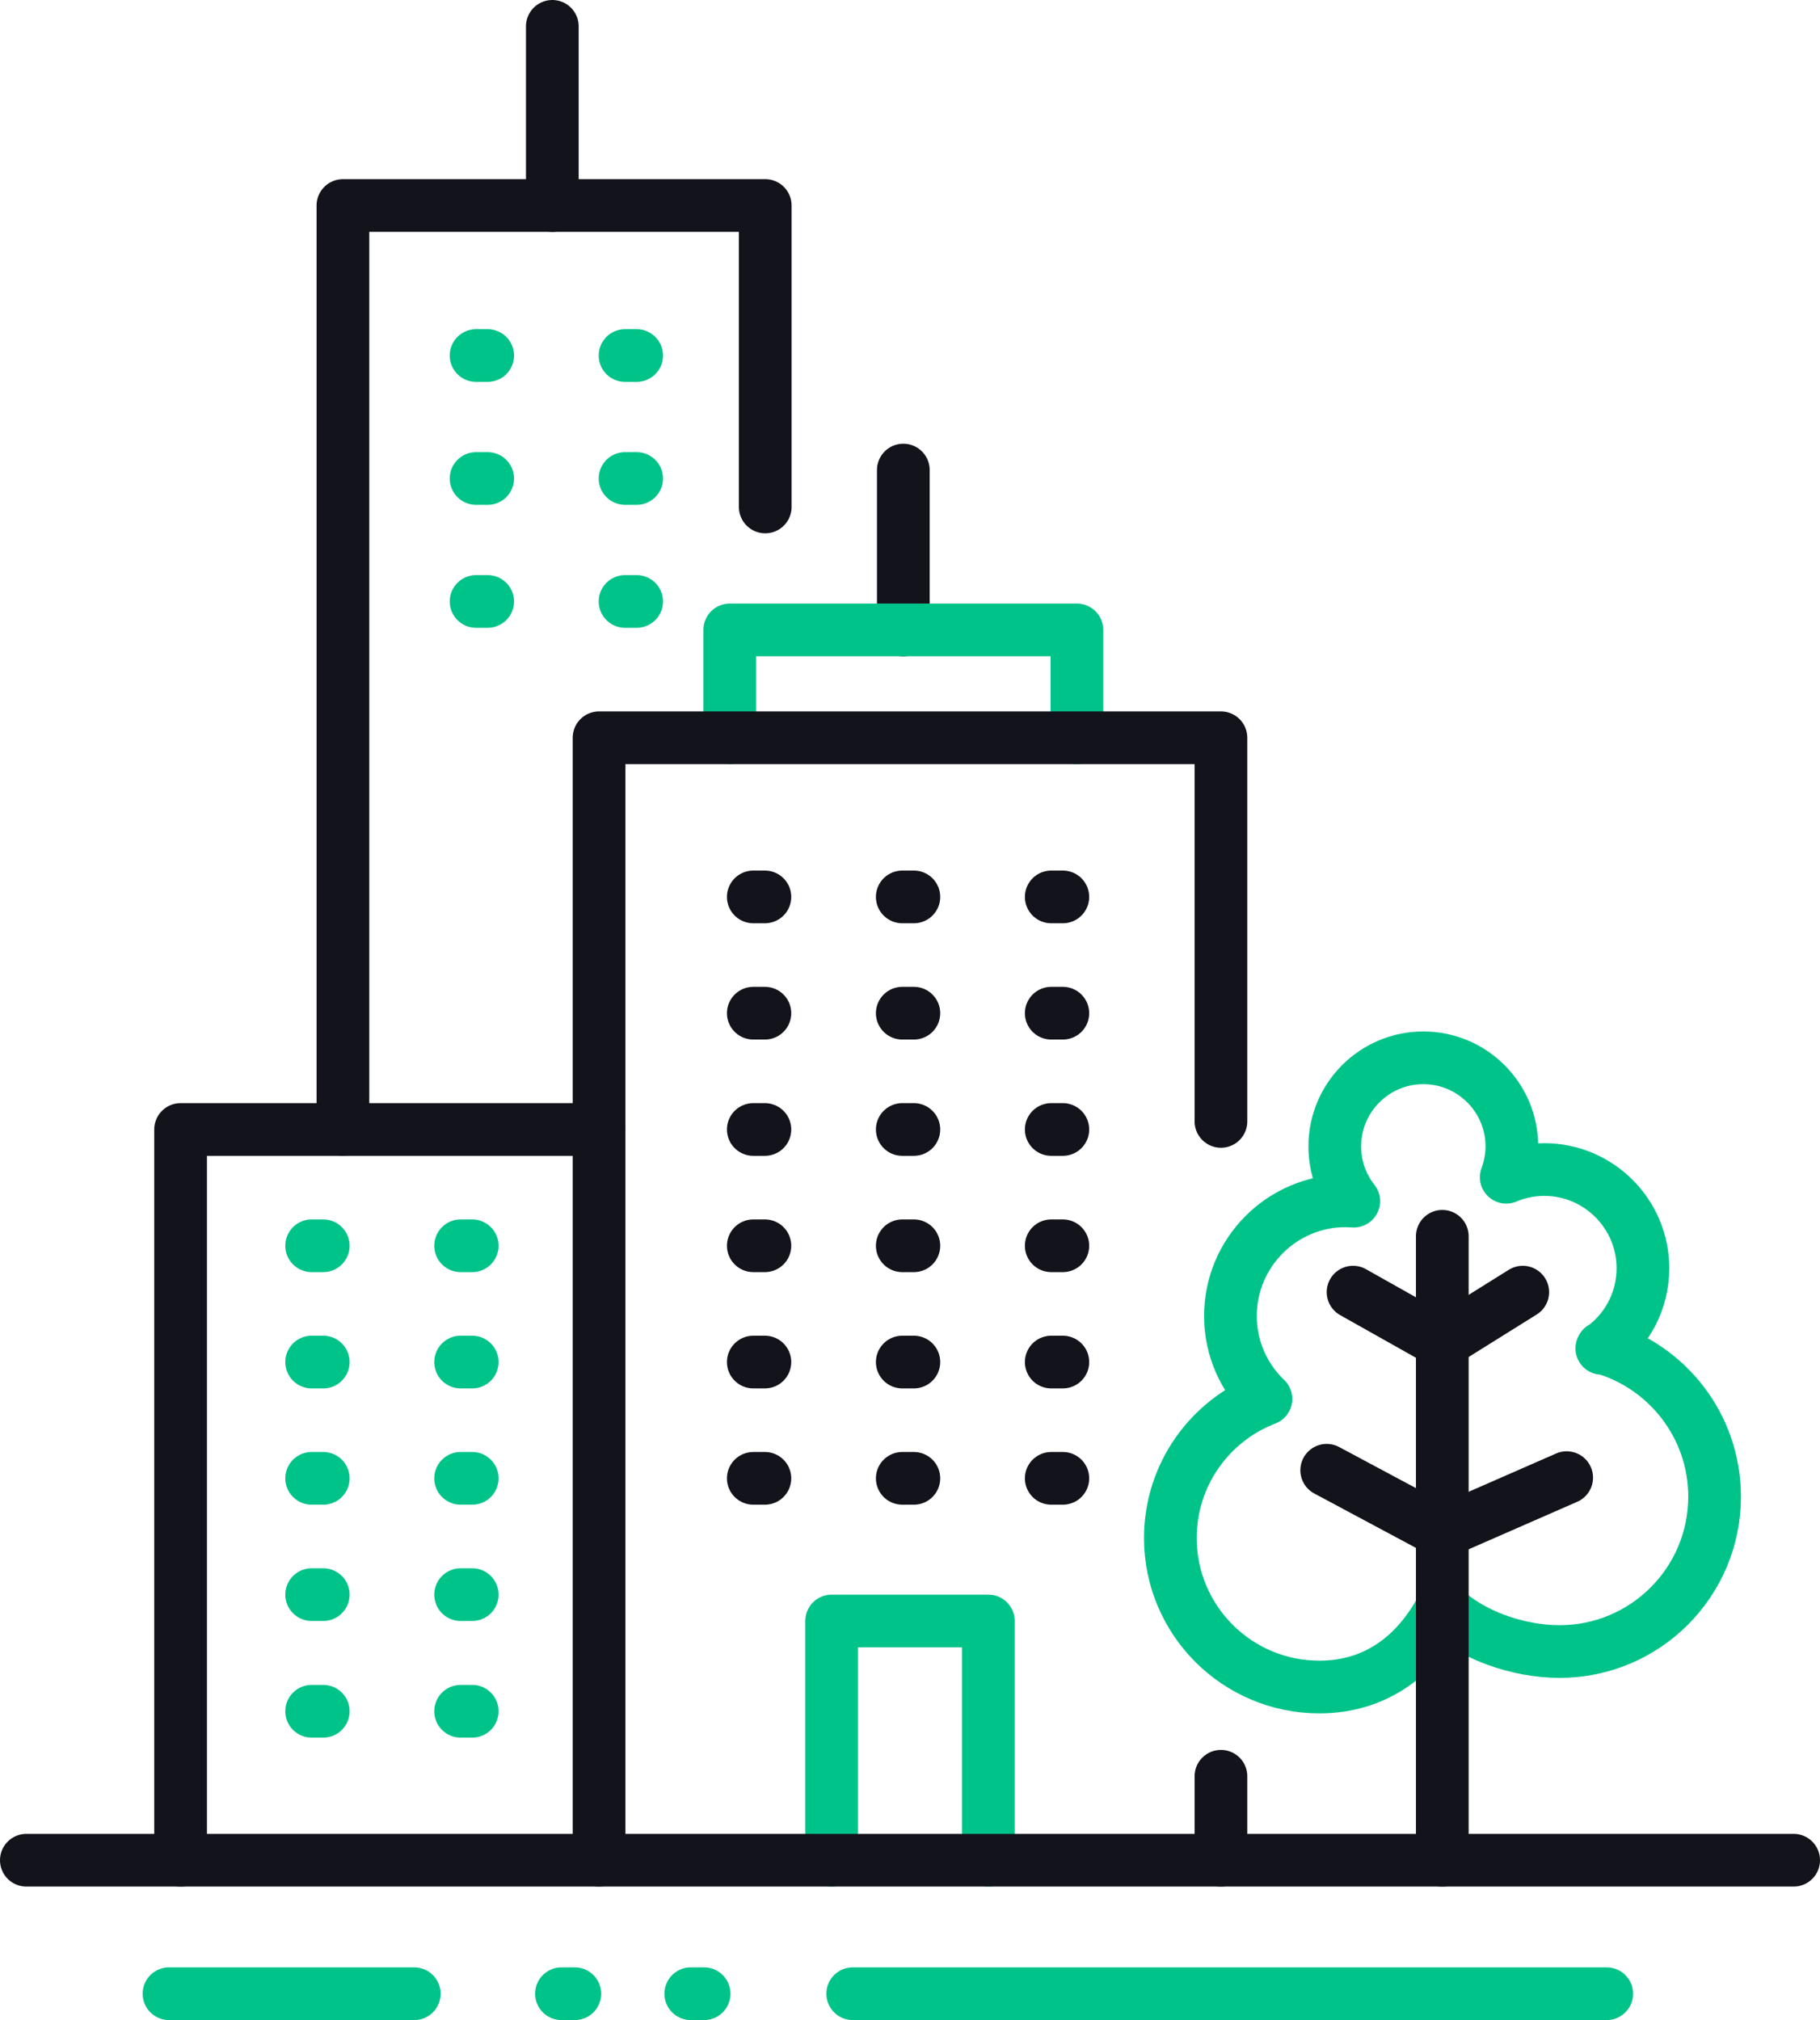 <?xml version="1.0" encoding="UTF-8"?><svg id="Layer_2" xmlns="http://www.w3.org/2000/svg" viewBox="0 0 51.8 57.5"><defs><style>.cls-1,.cls-2,.cls-3,.cls-4,.cls-5{fill:none;stroke-linecap:round;stroke-linejoin:round;stroke-width:1.5px;}.cls-1,.cls-3{stroke-dasharray:0 0 .33 3.91;}.cls-1,.cls-5{stroke:#12131b;}.cls-2{stroke-dasharray:0 0 .38 3.3;}.cls-2,.cls-3,.cls-4{stroke:#00c389;}</style></defs><g id="Layer_1-2"><g><line class="cls-5" x1="25.71" y1="17.93" x2="25.71" y2="13.38"/><polyline class="cls-4" points="28.13 52.95 28.13 46.14 23.67 46.14 23.67 52.95"/><polyline class="cls-4" points="20.77 21 20.77 17.93 30.65 17.93 30.65 21"/><polyline class="cls-5" points="17.05 52.95 17.05 21 34.75 21 34.75 31.92"/><line class="cls-5" x1="34.75" y1="50.56" x2="34.75" y2="52.95"/><line class="cls-1" x1="21.44" y1="25.53" x2="30.65" y2="25.53"/><line class="cls-1" x1="21.44" y1="28.84" x2="30.65" y2="28.84"/><line class="cls-1" x1="21.44" y1="32.15" x2="30.65" y2="32.15"/><line class="cls-1" x1="21.44" y1="35.46" x2="30.65" y2="35.46"/><line class="cls-1" x1="21.44" y1="38.77" x2="30.65" y2="38.77"/><line class="cls-1" x1="21.44" y1="42.08" x2="30.65" y2="42.08"/><polyline class="cls-5" points="17.05 32.15 5.14 32.15 5.14 52.95"/><line class="cls-3" x1="13.44" y1="35.46" x2="8.75" y2="35.46"/><line class="cls-3" x1="13.44" y1="38.77" x2="8.75" y2="38.77"/><line class="cls-3" x1="13.44" y1="42.08" x2="8.75" y2="42.08"/><line class="cls-3" x1="13.44" y1="45.39" x2="8.75" y2="45.39"/><line class="cls-3" x1="13.44" y1="48.71" x2="8.75" y2="48.71"/><line class="cls-5" x1=".75" y1="52.95" x2="51.05" y2="52.95"/><line class="cls-4" x1="24.27" y1="56.75" x2="45.73" y2="56.75"/><line class="cls-4" x1="4.81" y1="56.75" x2="11.79" y2="56.75"/><polyline class="cls-2" points="15.98 56.75 19.24 56.75 20.77 56.75"/><path class="cls-4" d="M45.59,38.38c.71-.51,1.17-1.34,1.17-2.28,0-1.55-1.26-2.81-2.81-2.81-.38,0-.75,.08-1.08,.22,.1-.27,.16-.57,.16-.88,0-1.39-1.13-2.52-2.52-2.52s-2.52,1.13-2.52,2.52c0,.59,.2,1.13,.54,1.56-.08,0-.15-.01-.23-.01-1.81,0-3.28,1.47-3.28,3.28,0,.93,.39,1.77,1.01,2.36-1.59,.61-2.72,2.15-2.72,3.96,0,2.34,1.9,4.24,4.24,4.24,1.63,0,2.79-.92,3.5-2.27,.79,.78,2.14,1.26,3.34,1.26,2.43,0,4.41-1.97,4.41-4.41,0-2.01-1.35-3.71-3.2-4.24Z"/><line class="cls-5" x1="41.05" y1="43.61" x2="37.76" y2="41.85"/><line class="cls-5" x1="41.05" y1="52.95" x2="41.05" y2="35.19"/><polyline class="cls-5" points="43.34 36.78 41.05 38.21 38.51 36.78"/><line class="cls-5" x1="41.05" y1="43.61" x2="44.59" y2="42.06"/><polyline class="cls-5" points="21.78 14.43 21.78 5.85 9.76 5.85 9.76 32.15"/><line class="cls-5" x1="15.72" y1="5.85" x2="15.72" y2=".75"/><line class="cls-3" x1="18.12" y1="10.12" x2="13.43" y2="10.12"/><line class="cls-3" x1="18.12" y1="13.62" x2="13.43" y2="13.62"/><line class="cls-3" x1="18.12" y1="17.12" x2="13.43" y2="17.12"/></g></g></svg>